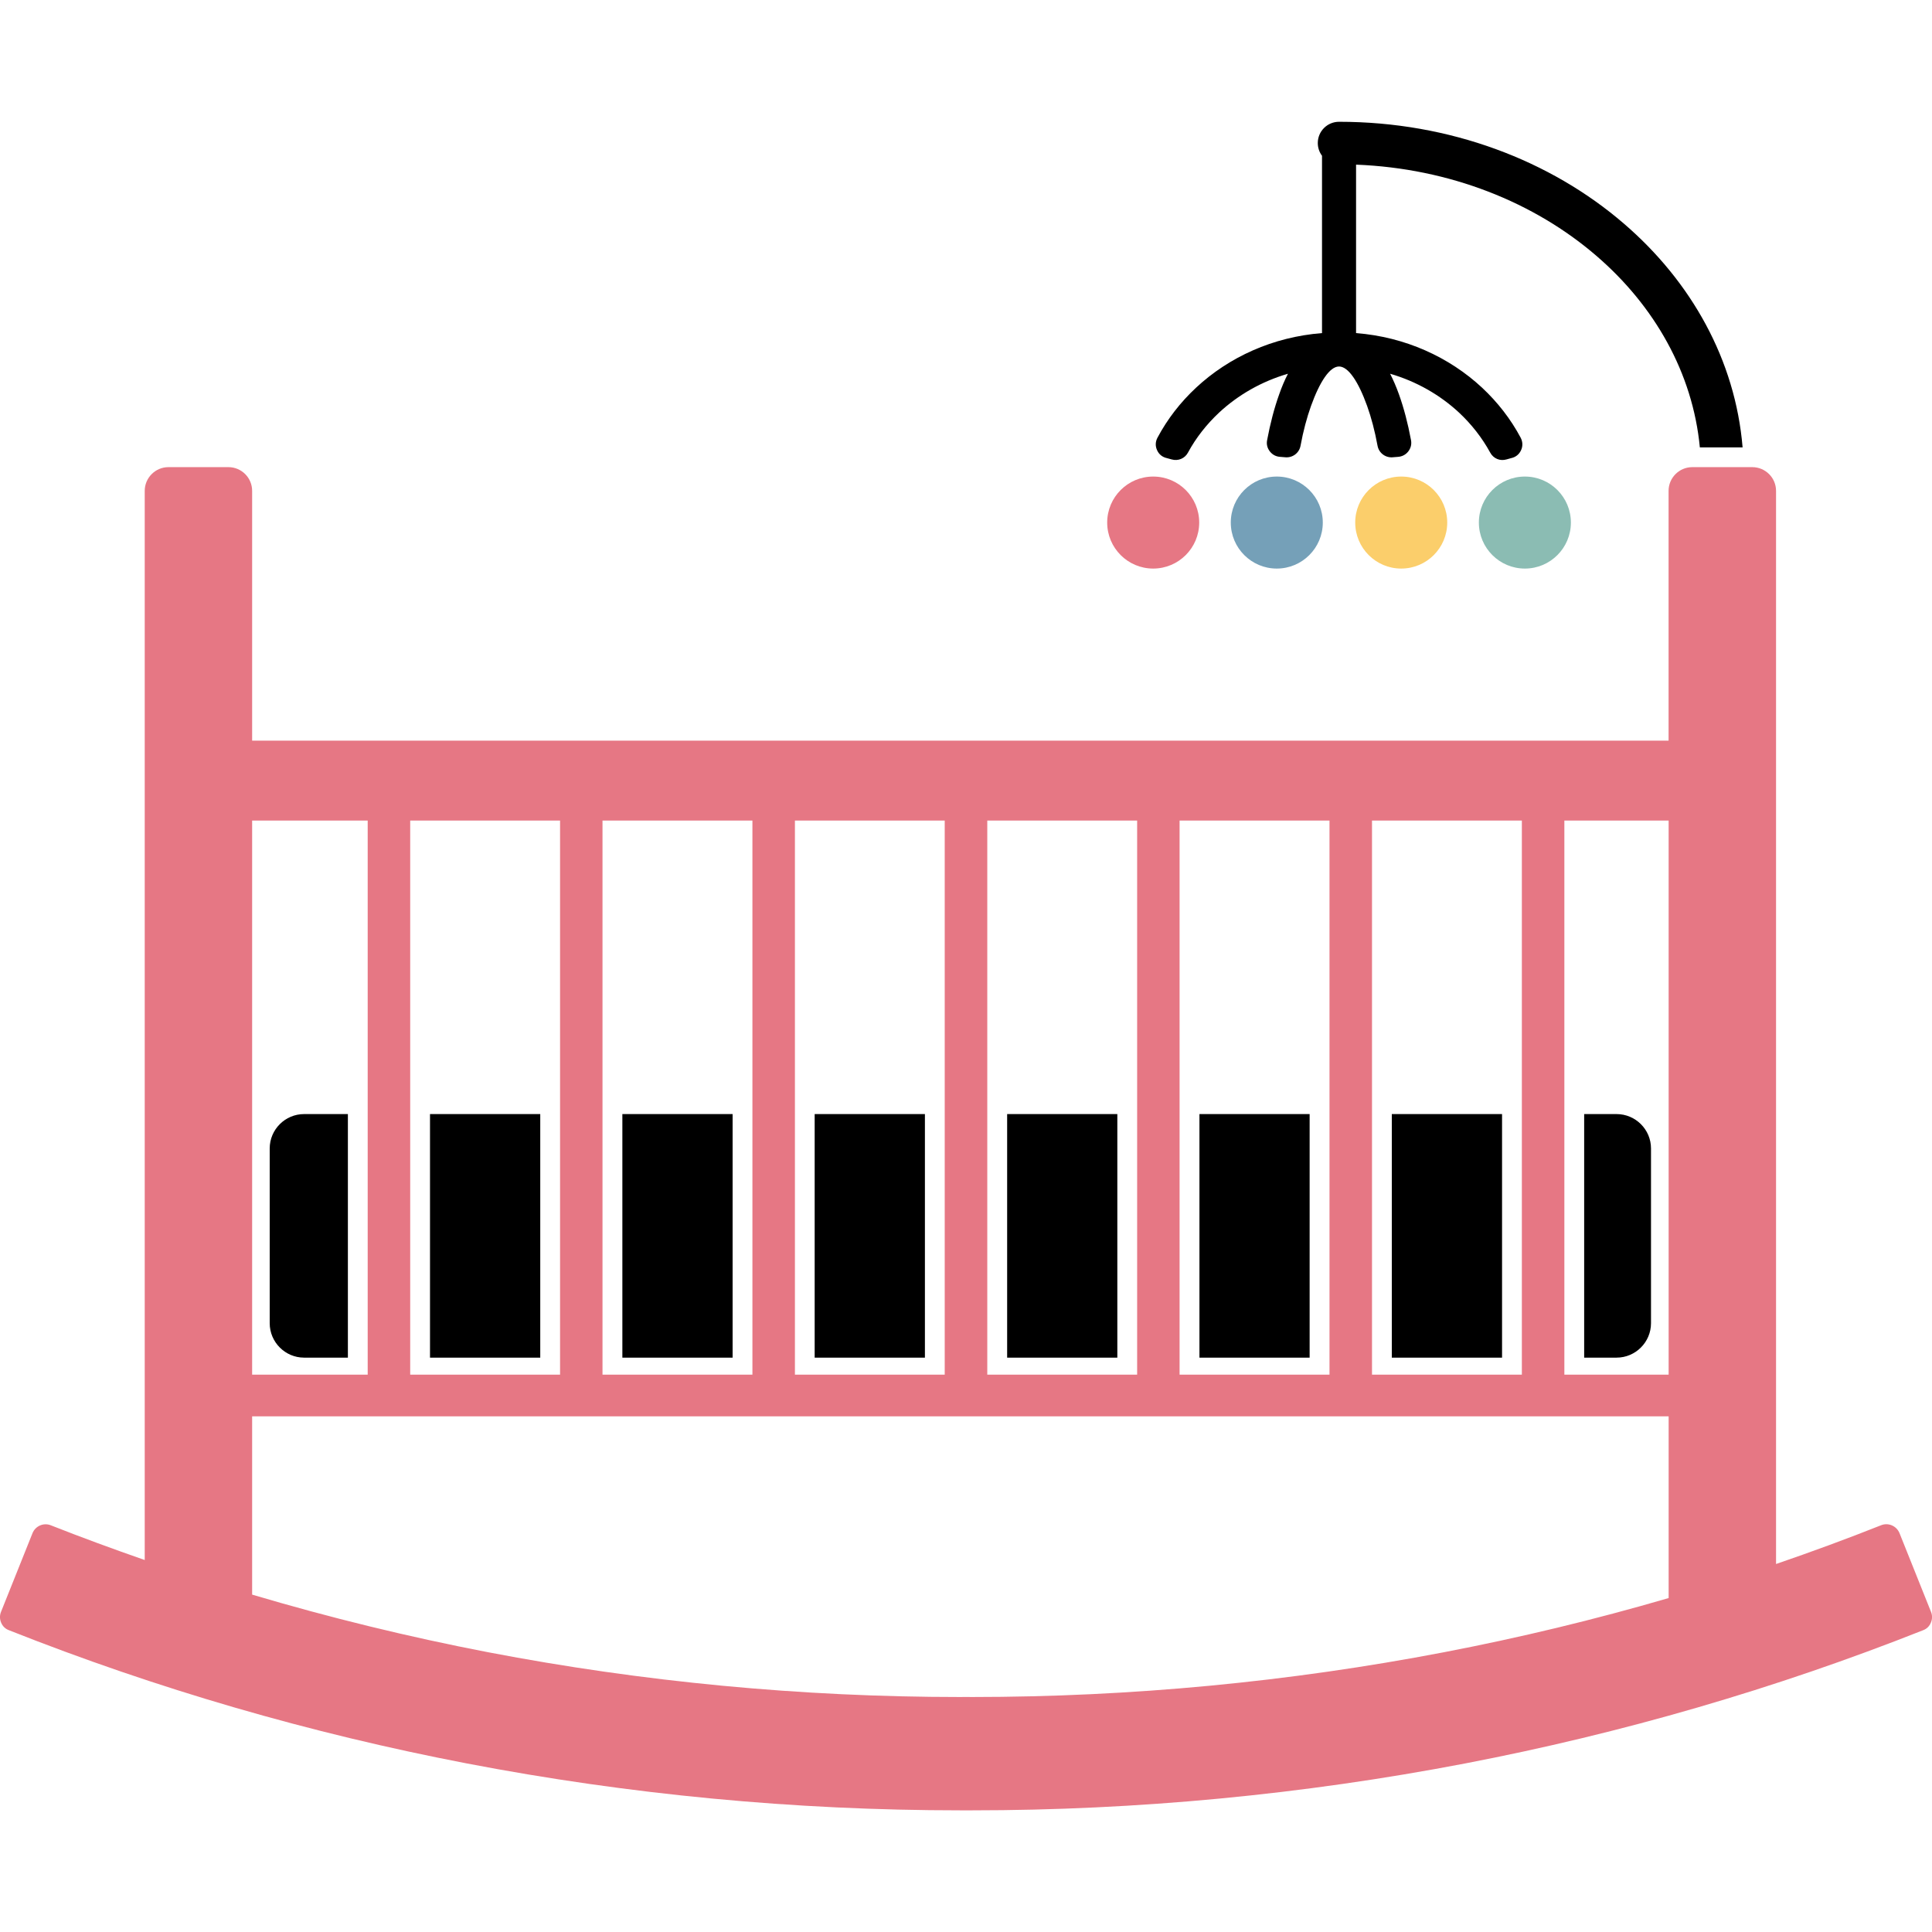 <?xml version="1.0" encoding="utf-8"?>
<!-- Generator: Adobe Illustrator 16.0.0, SVG Export Plug-In . SVG Version: 6.00 Build 0)  -->
<!DOCTYPE svg PUBLIC "-//W3C//DTD SVG 1.1//EN" "http://www.w3.org/Graphics/SVG/1.1/DTD/svg11.dtd">
<svg version="1.1" id="Calque_1" xmlns="http://www.w3.org/2000/svg" xmlns:xlink="http://www.w3.org/1999/xlink" x="0px" y="0px"
	 width="31.999px" height="32px" viewBox="0 0 31.999 32" enable-background="new 0 0 31.999 32" xml:space="preserve">
<g>
	<path fill-rule="evenodd" clip-rule="evenodd" d="M5.036,18.452h0.726v4.034H5.036c-0.313,0-0.569-0.257-0.569-0.57v-2.895
		C4.467,18.708,4.723,18.452,5.036,18.452L5.036,18.452z M7.122,18.452h1.826v4.034H7.122V18.452L7.122,18.452z M10.308,18.452
		h1.826v4.034h-1.826V18.452L10.308,18.452z M13.493,18.452h1.826v4.034h-1.826V18.452L13.493,18.452z M16.681,18.452h1.825v4.034
		h-1.825V18.452L16.681,18.452z M19.866,18.452h1.825v4.034h-1.825V18.452L19.866,18.452z M23.052,18.452h1.826v4.034h-1.826V18.452
		L23.052,18.452z M26.238,18.452h0.537c0.314,0,0.57,0.256,0.57,0.569v2.895c0,0.313-0.256,0.57-0.57,0.57h-0.537V18.452z"/>
	<path fill="#E67784" d="M31.982,26.695l-0.521-1.302c-0.049-0.12-0.185-0.179-0.305-0.131c-0.574,0.228-1.154,0.441-1.74,0.642
		V8.13c0-0.217-0.177-0.393-0.394-0.393h-0.993c-0.216,0-0.393,0.176-0.393,0.393v4.137H4.176V8.13c0-0.217-0.176-0.393-0.393-0.393
		H2.79c-0.216,0-0.393,0.176-0.393,0.393v17.708c-0.522-0.182-1.041-0.372-1.555-0.575c-0.119-0.048-0.256,0.011-0.304,0.131
		l-0.521,1.302c-0.024,0.06-0.023,0.121,0.002,0.18c0.025,0.06,0.069,0.102,0.13,0.125c2.445,0.969,4.988,1.708,7.587,2.207
		c2.684,0.515,5.422,0.776,8.17,0.776H16h0.094c2.748,0,5.486-0.262,8.169-0.776c2.599-0.499,5.143-1.238,7.588-2.207
		c0.061-0.023,0.104-0.065,0.129-0.125C32.006,26.816,32.006,26.755,31.982,26.695z M27.637,22.768H25.91v-9.177h1.727V22.768z
		 M6.794,22.768v-9.177h2.482c0,3.06,0,6.117,0,9.177H6.794z M9.979,13.591h2.483c0,3.06,0,6.117,0,9.177H9.979
		C9.979,19.708,9.979,16.65,9.979,13.591z M13.166,13.591h2.481c0,3.06,0,6.117,0,9.177h-2.481
		C13.166,19.708,13.166,16.65,13.166,13.591z M16.352,13.591h2.482c0,3.06,0,6.117,0,9.177h-2.482
		C16.352,19.708,16.352,16.65,16.352,13.591z M19.537,13.591h2.483c0,3.06,0,6.117,0,9.177h-2.483
		C19.537,19.708,19.537,16.65,19.537,13.591z M22.724,13.591h2.482v9.177h-2.482C22.724,19.708,22.724,16.65,22.724,13.591z
		 M4.176,13.591H6.09v9.177H4.176V13.591z M23.912,27.366c-2.557,0.49-5.177,0.741-7.818,0.741L16,28.106l-0.094,0.001
		c-2.641,0-5.262-0.251-7.818-0.741c-1.321-0.254-2.628-0.574-3.912-0.955v-2.953h23.461v3.01
		C26.413,26.825,25.17,27.125,23.912,27.366z"/>
	<path d="M22.178,2.017c-0.194,0-0.352,0.157-0.352,0.352c0,0.079,0.026,0.152,0.07,0.211v2.937
		c-0.812,0.063-1.542,0.397-2.086,0.904c-0.259,0.241-0.475,0.52-0.639,0.828c-0.036,0.067-0.038,0.141-0.006,0.209
		c0.031,0.069,0.089,0.114,0.163,0.13c0.026,0.007,0.052,0.013,0.077,0.021c0.107,0.031,0.219-0.015,0.271-0.113
		c0.133-0.246,0.309-0.469,0.515-0.662c0.315-0.293,0.705-0.517,1.141-0.644c-0.054,0.104-0.103,0.219-0.146,0.343
		c-0.08,0.223-0.147,0.478-0.199,0.756c-0.014,0.069,0.003,0.134,0.046,0.189c0.044,0.055,0.102,0.085,0.173,0.089
		c0.024,0.001,0.05,0.003,0.074,0.006c0.124,0.015,0.237-0.067,0.26-0.189c0.045-0.245,0.105-0.469,0.174-0.661
		c0.145-0.403,0.311-0.653,0.464-0.653s0.32,0.25,0.465,0.653c0.069,0.192,0.128,0.416,0.173,0.661
		c0.023,0.122,0.136,0.204,0.26,0.189c0.024-0.003,0.051-0.005,0.075-0.006c0.069-0.004,0.129-0.034,0.173-0.089
		c0.043-0.056,0.059-0.12,0.046-0.189c-0.052-0.278-0.119-0.533-0.199-0.756c-0.044-0.124-0.094-0.239-0.147-0.343
		c0.437,0.127,0.826,0.351,1.142,0.644c0.206,0.193,0.381,0.416,0.515,0.661c0.053,0.1,0.164,0.146,0.271,0.114
		c0.024-0.007,0.05-0.014,0.076-0.021c0.075-0.016,0.132-0.061,0.164-0.13c0.032-0.068,0.029-0.142-0.006-0.209
		c-0.164-0.308-0.381-0.587-0.639-0.828c-0.545-0.507-1.275-0.841-2.087-0.904v-2.79c1.556,0.061,2.954,0.626,3.979,1.509
		c0.964,0.829,1.597,1.94,1.715,3.174h0.708c-0.12-1.446-0.849-2.746-1.967-3.707C25.685,2.66,24.017,2.017,22.178,2.017z"/>
	<circle fill-rule="evenodd" clip-rule="evenodd" fill="#E67784" cx="19.1" cy="8.655" r="0.762"/>
	<circle fill-rule="evenodd" clip-rule="evenodd" fill="#75A0B8" cx="21.147" cy="8.655" r="0.762"/>
	<circle fill-rule="evenodd" clip-rule="evenodd" fill="#FBCE6B" cx="23.208" cy="8.655" r="0.762"/>
	<circle fill-rule="evenodd" clip-rule="evenodd" fill="#8BBCB3" cx="25.256" cy="8.655" r="0.762"/>
</g>
</svg>
